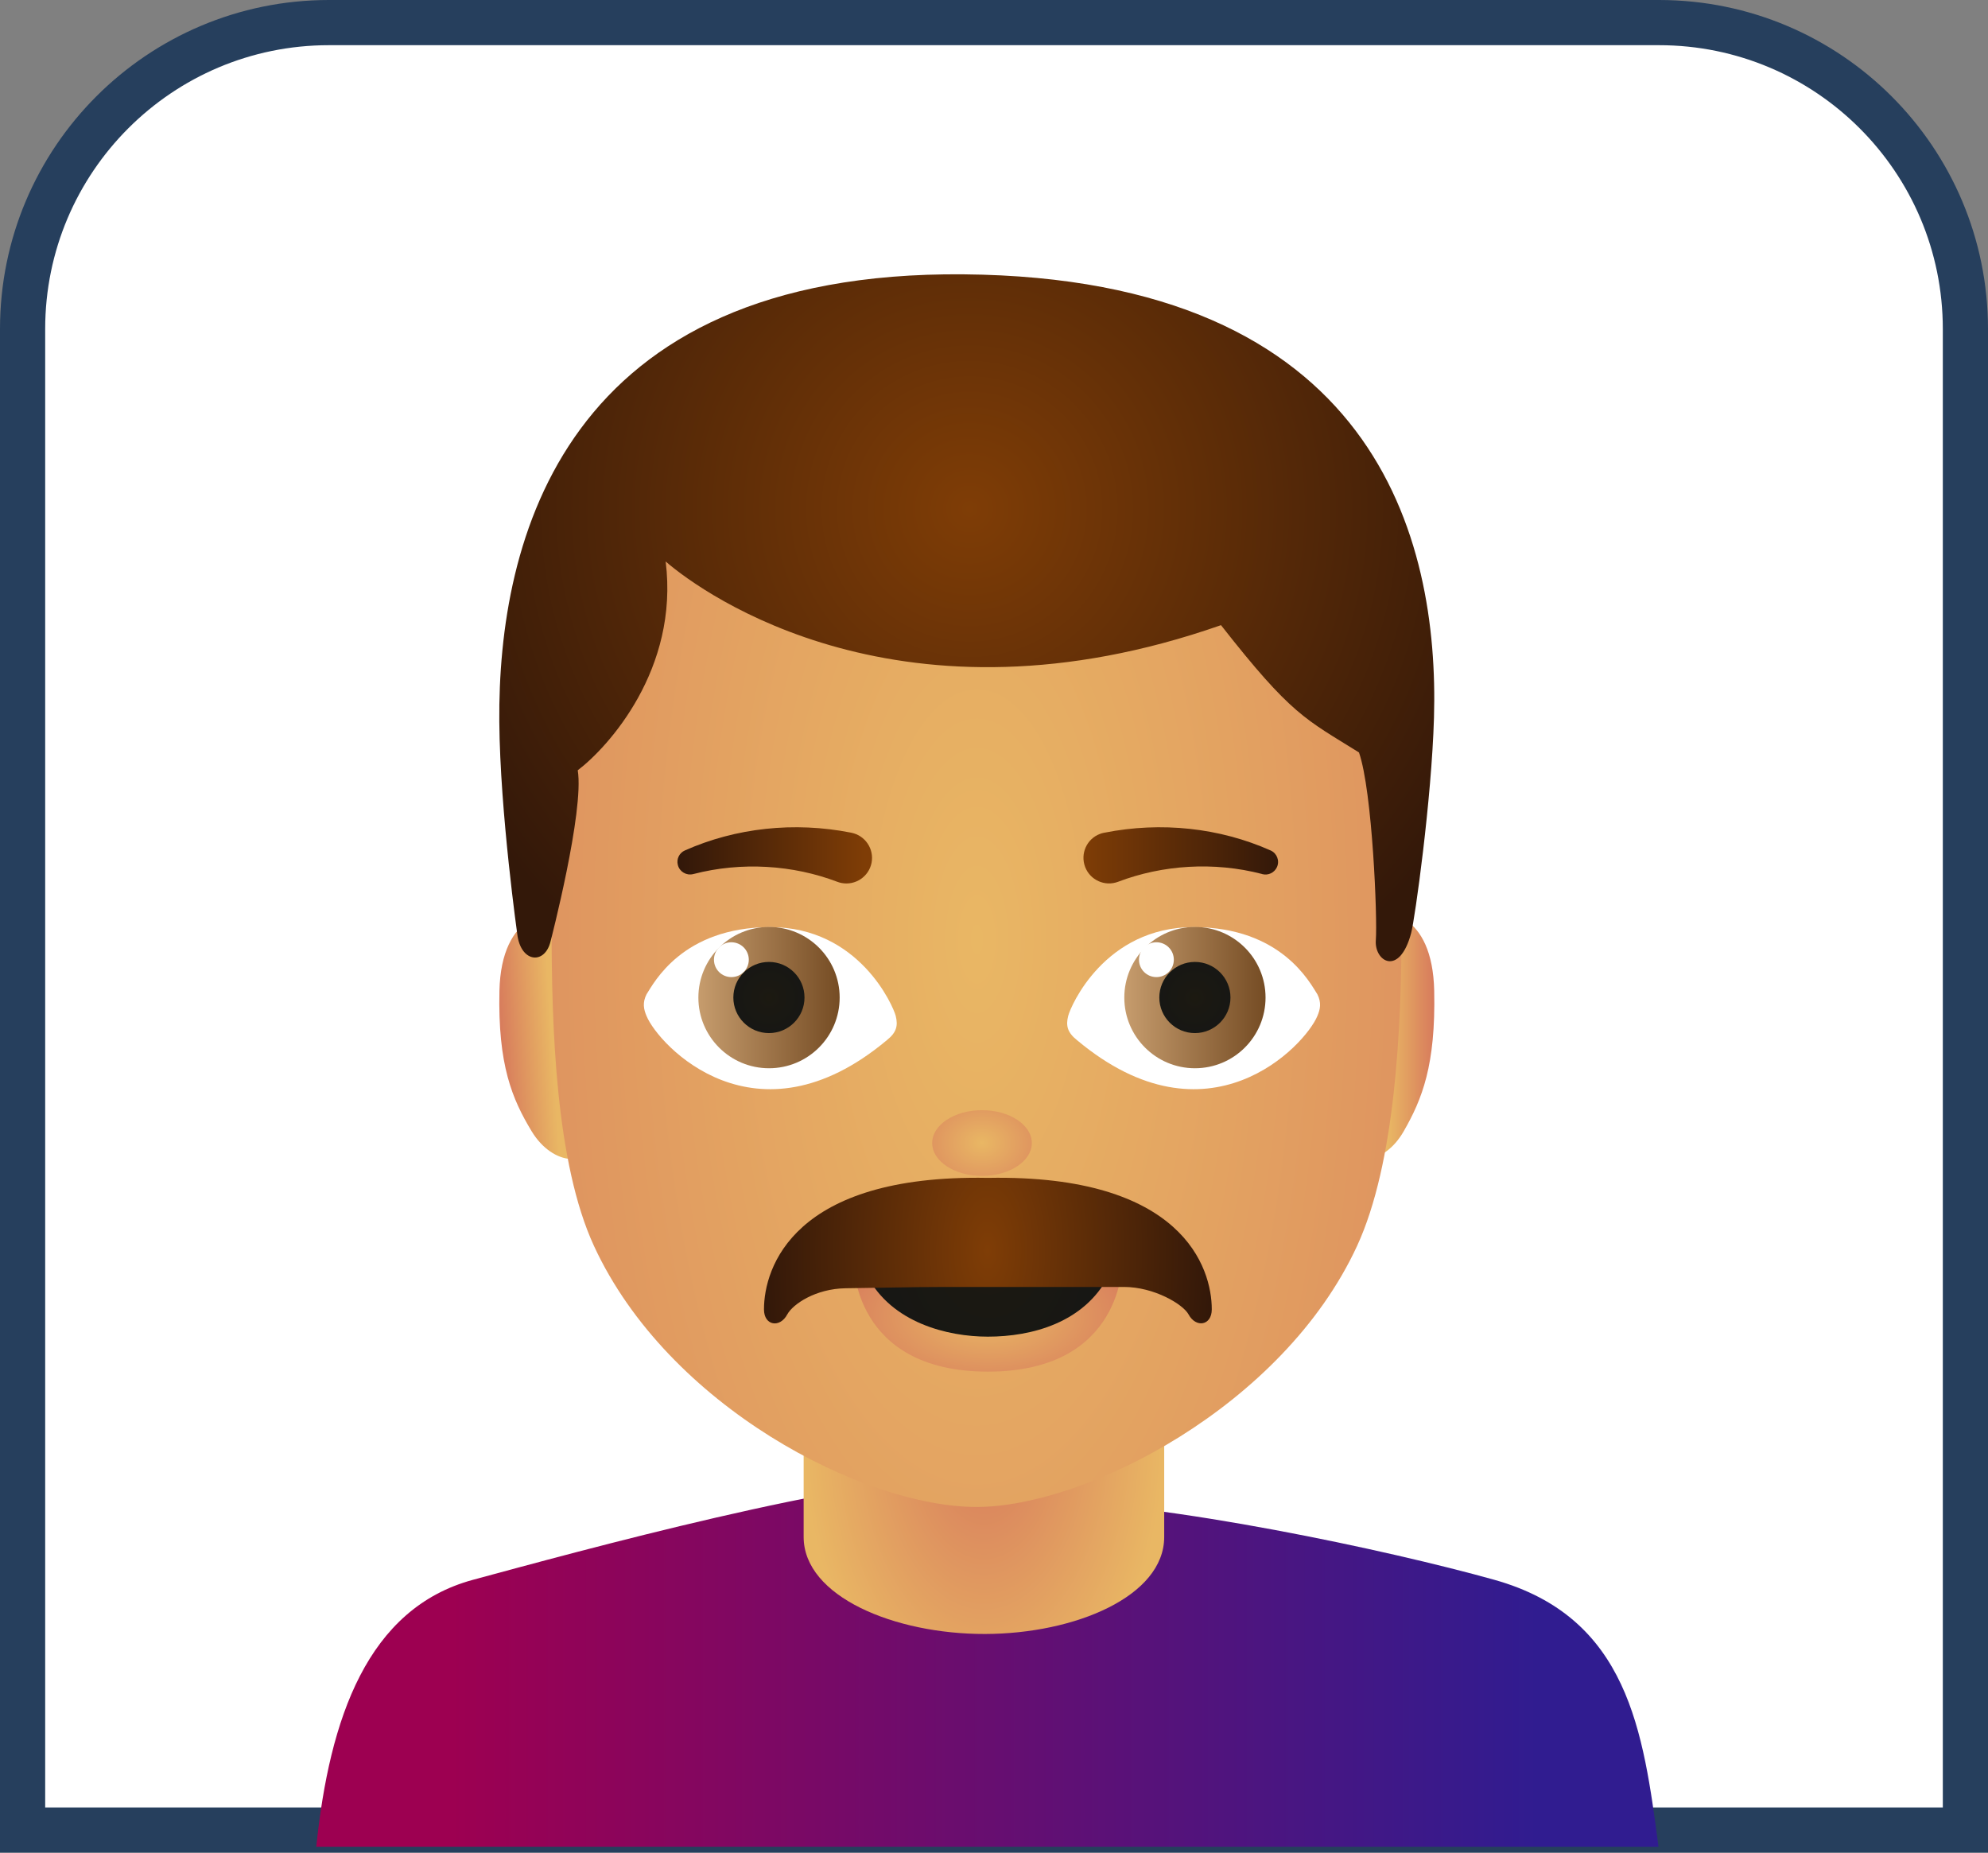 <svg width="44" height="41" viewBox="0 0 44 41" fill="none" xmlns="http://www.w3.org/2000/svg">
<rect x="0" y="0" width="44" height="41" fill="#808080" stroke="none"/>
<path d="M0.5 7.28C0.5 3.536 3.536 0.5 7.28 0.5H36.718C40.464 0.5 43.5 3.536 43.5 7.282V40.5H0.5V7.28Z" fill="white" stroke="#263F5D"/>
<path d="M36.707 40.869C36.371 38.327 36.044 35.792 33.07 34.961C30.739 34.309 25.827 33.256 22.894 33.203L21.747 32.638C21.734 32.638 21.72 32.641 21.707 32.641C21.694 32.641 21.68 32.638 21.666 32.638V32.644C18.733 32.697 12.813 34.329 10.472 34.961C8.131 35.593 7.293 38.028 7 40.869H36.707Z" fill="url(#paint0_linear_296_35)"/>
<path d="M25.767 34.013C25.767 35.33 23.788 36.157 21.801 36.161C19.798 36.165 17.787 35.331 17.787 34.013V27.245H25.767V34.013Z" fill="url(#paint1_radial_296_35)"/>
<path d="M30.201 20.255C30.641 20.065 31.706 20.186 31.743 21.928C31.778 23.575 31.474 24.327 31.069 25.034C30.616 25.828 29.802 25.822 29.869 25.191C29.937 24.56 30.201 20.255 30.201 20.255Z" fill="url(#paint2_linear_296_35)"/>
<path d="M12.686 20.255C12.219 20.065 11.093 20.186 11.054 21.928C11.017 23.575 11.339 24.327 11.766 25.034C12.245 25.828 13.107 25.822 13.036 25.191C12.965 24.56 12.686 20.255 12.686 20.255Z" fill="url(#paint3_linear_296_35)"/>
<path d="M31.021 20.486C31.021 22.769 30.879 25.746 30.036 27.573C28.393 31.131 24.021 33.35 21.614 33.35C19.113 33.35 14.789 31.131 13.146 27.573C12.303 25.746 12.208 22.769 12.208 20.486C12.208 19.985 12.221 19.511 12.246 19.062C12.39 16.478 12.937 14.696 13.786 13.048C15.473 9.777 18.349 8.299 21.613 8.299C24.86 8.299 27.723 9.753 29.413 12.995C30.428 14.94 31.021 17.101 31.021 20.486Z" fill="url(#paint4_radial_296_35)"/>
<path d="M12.186 20.831C12.186 20.831 12.935 17.947 12.787 17.047C13.457 16.538 15.031 14.813 14.733 12.426C15.59 13.169 19.985 16.3 27.024 13.835C28.588 15.83 28.887 15.909 30.078 16.652C30.377 17.513 30.488 20.336 30.451 20.805C30.413 21.275 30.972 21.627 31.233 20.649C31.315 20.341 31.686 17.697 31.738 15.882C31.852 11.934 30.461 6.152 21.326 6.071C12.457 5.993 11.019 11.963 11.051 15.97C11.067 17.988 11.456 20.727 11.456 20.727C11.557 21.313 12.065 21.339 12.186 20.831Z" fill="url(#paint5_radial_296_35)"/>
<path d="M21.734 26.023C22.343 26.023 22.837 25.698 22.837 25.296C22.837 24.894 22.343 24.569 21.734 24.569C21.125 24.569 20.632 24.894 20.632 25.296C20.632 25.698 21.125 26.023 21.734 26.023Z" fill="url(#paint6_radial_296_35)"/>
<path d="M14.31 22.004C14.216 22.189 14.246 22.337 14.31 22.485C14.577 23.134 16.727 25.448 19.628 23.02C19.845 22.848 19.878 22.697 19.825 22.483C19.771 22.269 19.02 20.518 17.05 20.518C15.101 20.519 14.473 21.753 14.31 22.004Z" fill="white"/>
<path d="M17.02 23.641C17.884 23.641 18.584 22.941 18.584 22.077C18.584 21.214 17.884 20.514 17.02 20.514C16.157 20.514 15.457 21.214 15.457 22.077C15.457 22.941 16.157 23.641 17.02 23.641Z" fill="url(#paint7_linear_296_35)"/>
<path d="M17.019 22.863C17.454 22.863 17.806 22.51 17.806 22.076C17.806 21.641 17.454 21.288 17.019 21.288C16.584 21.288 16.231 21.641 16.231 22.076C16.231 22.51 16.584 22.863 17.019 22.863Z" fill="url(#paint8_radial_296_35)"/>
<path d="M16.187 21.624C16.4 21.624 16.573 21.452 16.573 21.239C16.573 21.026 16.4 20.853 16.187 20.853C15.974 20.853 15.802 21.026 15.802 21.239C15.802 21.452 15.974 21.624 16.187 21.624Z" fill="white"/>
<path d="M29.157 22.004C29.251 22.189 29.221 22.337 29.157 22.485C28.889 23.134 26.739 25.448 23.838 23.02C23.622 22.848 23.588 22.697 23.642 22.483C23.695 22.269 24.447 20.518 26.416 20.518C28.365 20.519 28.994 21.753 29.157 22.004Z" fill="white"/>
<path d="M26.447 23.641C27.311 23.641 28.01 22.941 28.01 22.077C28.01 21.214 27.311 20.514 26.447 20.514C25.584 20.514 24.884 21.214 24.884 22.077C24.884 22.941 25.584 23.641 26.447 23.641Z" fill="url(#paint9_linear_296_35)"/>
<path d="M26.447 22.863C26.881 22.863 27.234 22.51 27.234 22.076C27.234 21.641 26.881 21.288 26.447 21.288C26.012 21.288 25.659 21.641 25.659 22.076C25.659 22.51 26.012 22.863 26.447 22.863Z" fill="url(#paint10_radial_296_35)"/>
<path d="M25.595 21.624C25.808 21.624 25.98 21.452 25.98 21.239C25.98 21.026 25.808 20.853 25.595 20.853C25.382 20.853 25.209 21.026 25.209 21.239C25.209 21.452 25.382 21.624 25.595 21.624Z" fill="white"/>
<path d="M27.933 19.342C26.863 19.064 25.729 19.141 24.747 19.514C24.455 19.625 24.128 19.478 24.017 19.186C23.906 18.893 24.052 18.566 24.345 18.455C24.374 18.444 24.403 18.435 24.432 18.43L24.445 18.428C25.702 18.178 26.998 18.321 28.122 18.821C28.262 18.883 28.326 19.048 28.263 19.189C28.206 19.315 28.068 19.379 27.938 19.345L27.933 19.342Z" fill="url(#paint11_linear_296_35)"/>
<path d="M15.158 18.821C16.281 18.322 17.577 18.178 18.835 18.427L18.844 18.429C19.151 18.491 19.35 18.789 19.29 19.095C19.229 19.402 18.931 19.601 18.624 19.541C18.594 19.536 18.561 19.525 18.533 19.515C17.551 19.142 16.416 19.066 15.347 19.343L15.342 19.344C15.194 19.382 15.041 19.293 15.003 19.144C14.967 19.011 15.036 18.874 15.158 18.821Z" fill="url(#paint12_linear_296_35)"/>
<path d="M24.84 27.928C24.84 27.928 24.878 30.355 21.866 30.355C18.855 30.355 18.893 27.928 18.893 27.928C18.893 27.928 19.554 28.667 21.866 28.667C24.179 28.667 24.84 27.928 24.84 27.928Z" fill="url(#paint13_radial_296_35)"/>
<path d="M19.357 27.928C19.21 27.928 19.124 28.1 19.196 28.239C19.734 29.27 20.966 29.581 21.864 29.581C22.841 29.581 23.995 29.27 24.533 28.239C24.605 28.1 24.52 27.928 24.372 27.928C22.715 28.048 21.043 28.057 19.357 27.928Z" fill="url(#paint14_radial_296_35)"/>
<path d="M21.877 26.067C21.873 26.067 21.869 26.067 21.865 26.067C21.861 26.067 21.857 26.067 21.853 26.067C17.559 25.989 16.909 28.055 16.909 28.978C16.909 29.34 17.263 29.395 17.425 29.088C17.547 28.864 18.046 28.521 18.713 28.51C20.516 28.481 20.193 28.481 21.761 28.481C23.204 28.481 23.63 28.481 24.876 28.481C25.543 28.481 26.182 28.863 26.305 29.087C26.468 29.393 26.82 29.338 26.82 28.977C26.821 28.055 26.171 25.989 21.877 26.067Z" fill="url(#paint15_radial_296_35)"/>
<defs>
<linearGradient id="paint0_linear_296_35" x1="7.002" y1="36.754" x2="36.718" y2="36.754" gradientUnits="userSpaceOnUse">
<stop stop-color="#9D0051"/>
<stop offset="0.1" stop-color="#9D0051"/>
<stop offset="0.91" stop-color="#301C90"/>
<stop offset="1" stop-color="#301C90"/>
</linearGradient>
<radialGradient id="paint1_radial_296_35" cx="0" cy="0" r="1" gradientUnits="userSpaceOnUse" gradientTransform="translate(21.781 31.692) scale(3.993 6.765)">
<stop stop-color="#D77A5C"/>
<stop offset="1" stop-color="#E9B764"/>
</radialGradient>
<linearGradient id="paint2_linear_296_35" x1="30.725" y1="22.911" x2="31.747" y2="22.911" gradientUnits="userSpaceOnUse">
<stop stop-color="#E9B764"/>
<stop offset="1" stop-color="#D77A5C"/>
</linearGradient>
<linearGradient id="paint3_linear_296_35" x1="11.051" y1="22.911" x2="12.208" y2="22.833" gradientUnits="userSpaceOnUse">
<stop stop-color="#D77A5C"/>
<stop offset="1" stop-color="#E9B764"/>
</linearGradient>
<radialGradient id="paint4_radial_296_35" cx="0" cy="0" r="1" gradientUnits="userSpaceOnUse" gradientTransform="translate(21.623 20.792) scale(16.84 39.364)">
<stop stop-color="#E9B764"/>
<stop offset="1" stop-color="#D77A5C"/>
</radialGradient>
<radialGradient id="paint5_radial_296_35" cx="0" cy="0" r="1" gradientUnits="userSpaceOnUse" gradientTransform="translate(21.466 11.26) rotate(5.194) scale(12.783)">
<stop stop-color="#7F3D06"/>
<stop offset="1" stop-color="#331809"/>
</radialGradient>
<radialGradient id="paint6_radial_296_35" cx="0" cy="0" r="1" gradientUnits="userSpaceOnUse" gradientTransform="translate(21.735 25.294) scale(2.045 1.614)">
<stop stop-color="#E9B764"/>
<stop offset="1" stop-color="#D77A5C"/>
</radialGradient>
<linearGradient id="paint7_linear_296_35" x1="15.457" y1="22.077" x2="18.584" y2="22.077" gradientUnits="userSpaceOnUse">
<stop stop-color="#C69C6D"/>
<stop offset="1" stop-color="#754C24"/>
</linearGradient>
<radialGradient id="paint8_radial_296_35" cx="0" cy="0" r="1" gradientUnits="userSpaceOnUse" gradientTransform="translate(17.019 22.076) scale(0.787)">
<stop stop-color="#1C1911"/>
<stop offset="0.999" stop-color="#171714"/>
</radialGradient>
<linearGradient id="paint9_linear_296_35" x1="24.884" y1="22.077" x2="28.01" y2="22.077" gradientUnits="userSpaceOnUse">
<stop stop-color="#C69C6D"/>
<stop offset="1" stop-color="#754C24"/>
</linearGradient>
<radialGradient id="paint10_radial_296_35" cx="0" cy="0" r="1" gradientUnits="userSpaceOnUse" gradientTransform="translate(26.447 22.076) scale(0.787 0.787)">
<stop stop-color="#1C1911"/>
<stop offset="0.999" stop-color="#171714"/>
</radialGradient>
<linearGradient id="paint11_linear_296_35" x1="23.977" y1="18.929" x2="28.284" y2="18.929" gradientUnits="userSpaceOnUse">
<stop stop-color="#7F3D06"/>
<stop offset="1" stop-color="#331809"/>
</linearGradient>
<linearGradient id="paint12_linear_296_35" x1="19.133" y1="19.269" x2="15.082" y2="19.269" gradientUnits="userSpaceOnUse">
<stop stop-color="#7F3D06"/>
<stop offset="1" stop-color="#331809"/>
</linearGradient>
<radialGradient id="paint13_radial_296_35" cx="0" cy="0" r="1" gradientUnits="userSpaceOnUse" gradientTransform="translate(21.869 29.138) scale(3.648 1.935)">
<stop stop-color="#E9B764"/>
<stop offset="1" stop-color="#D77A5C"/>
</radialGradient>
<radialGradient id="paint14_radial_296_35" cx="0" cy="0" r="1" gradientUnits="userSpaceOnUse" gradientTransform="translate(21.898 27.867) scale(2.308 2.598)">
<stop stop-color="#1C1911"/>
<stop offset="0.999" stop-color="#171714"/>
</radialGradient>
<radialGradient id="paint15_radial_296_35" cx="0" cy="0" r="1" gradientUnits="userSpaceOnUse" gradientTransform="translate(21.859 27.676) scale(4.956 9.623)">
<stop stop-color="#7F3D06"/>
<stop offset="1" stop-color="#331809"/>
</radialGradient>
</defs>
</svg>
